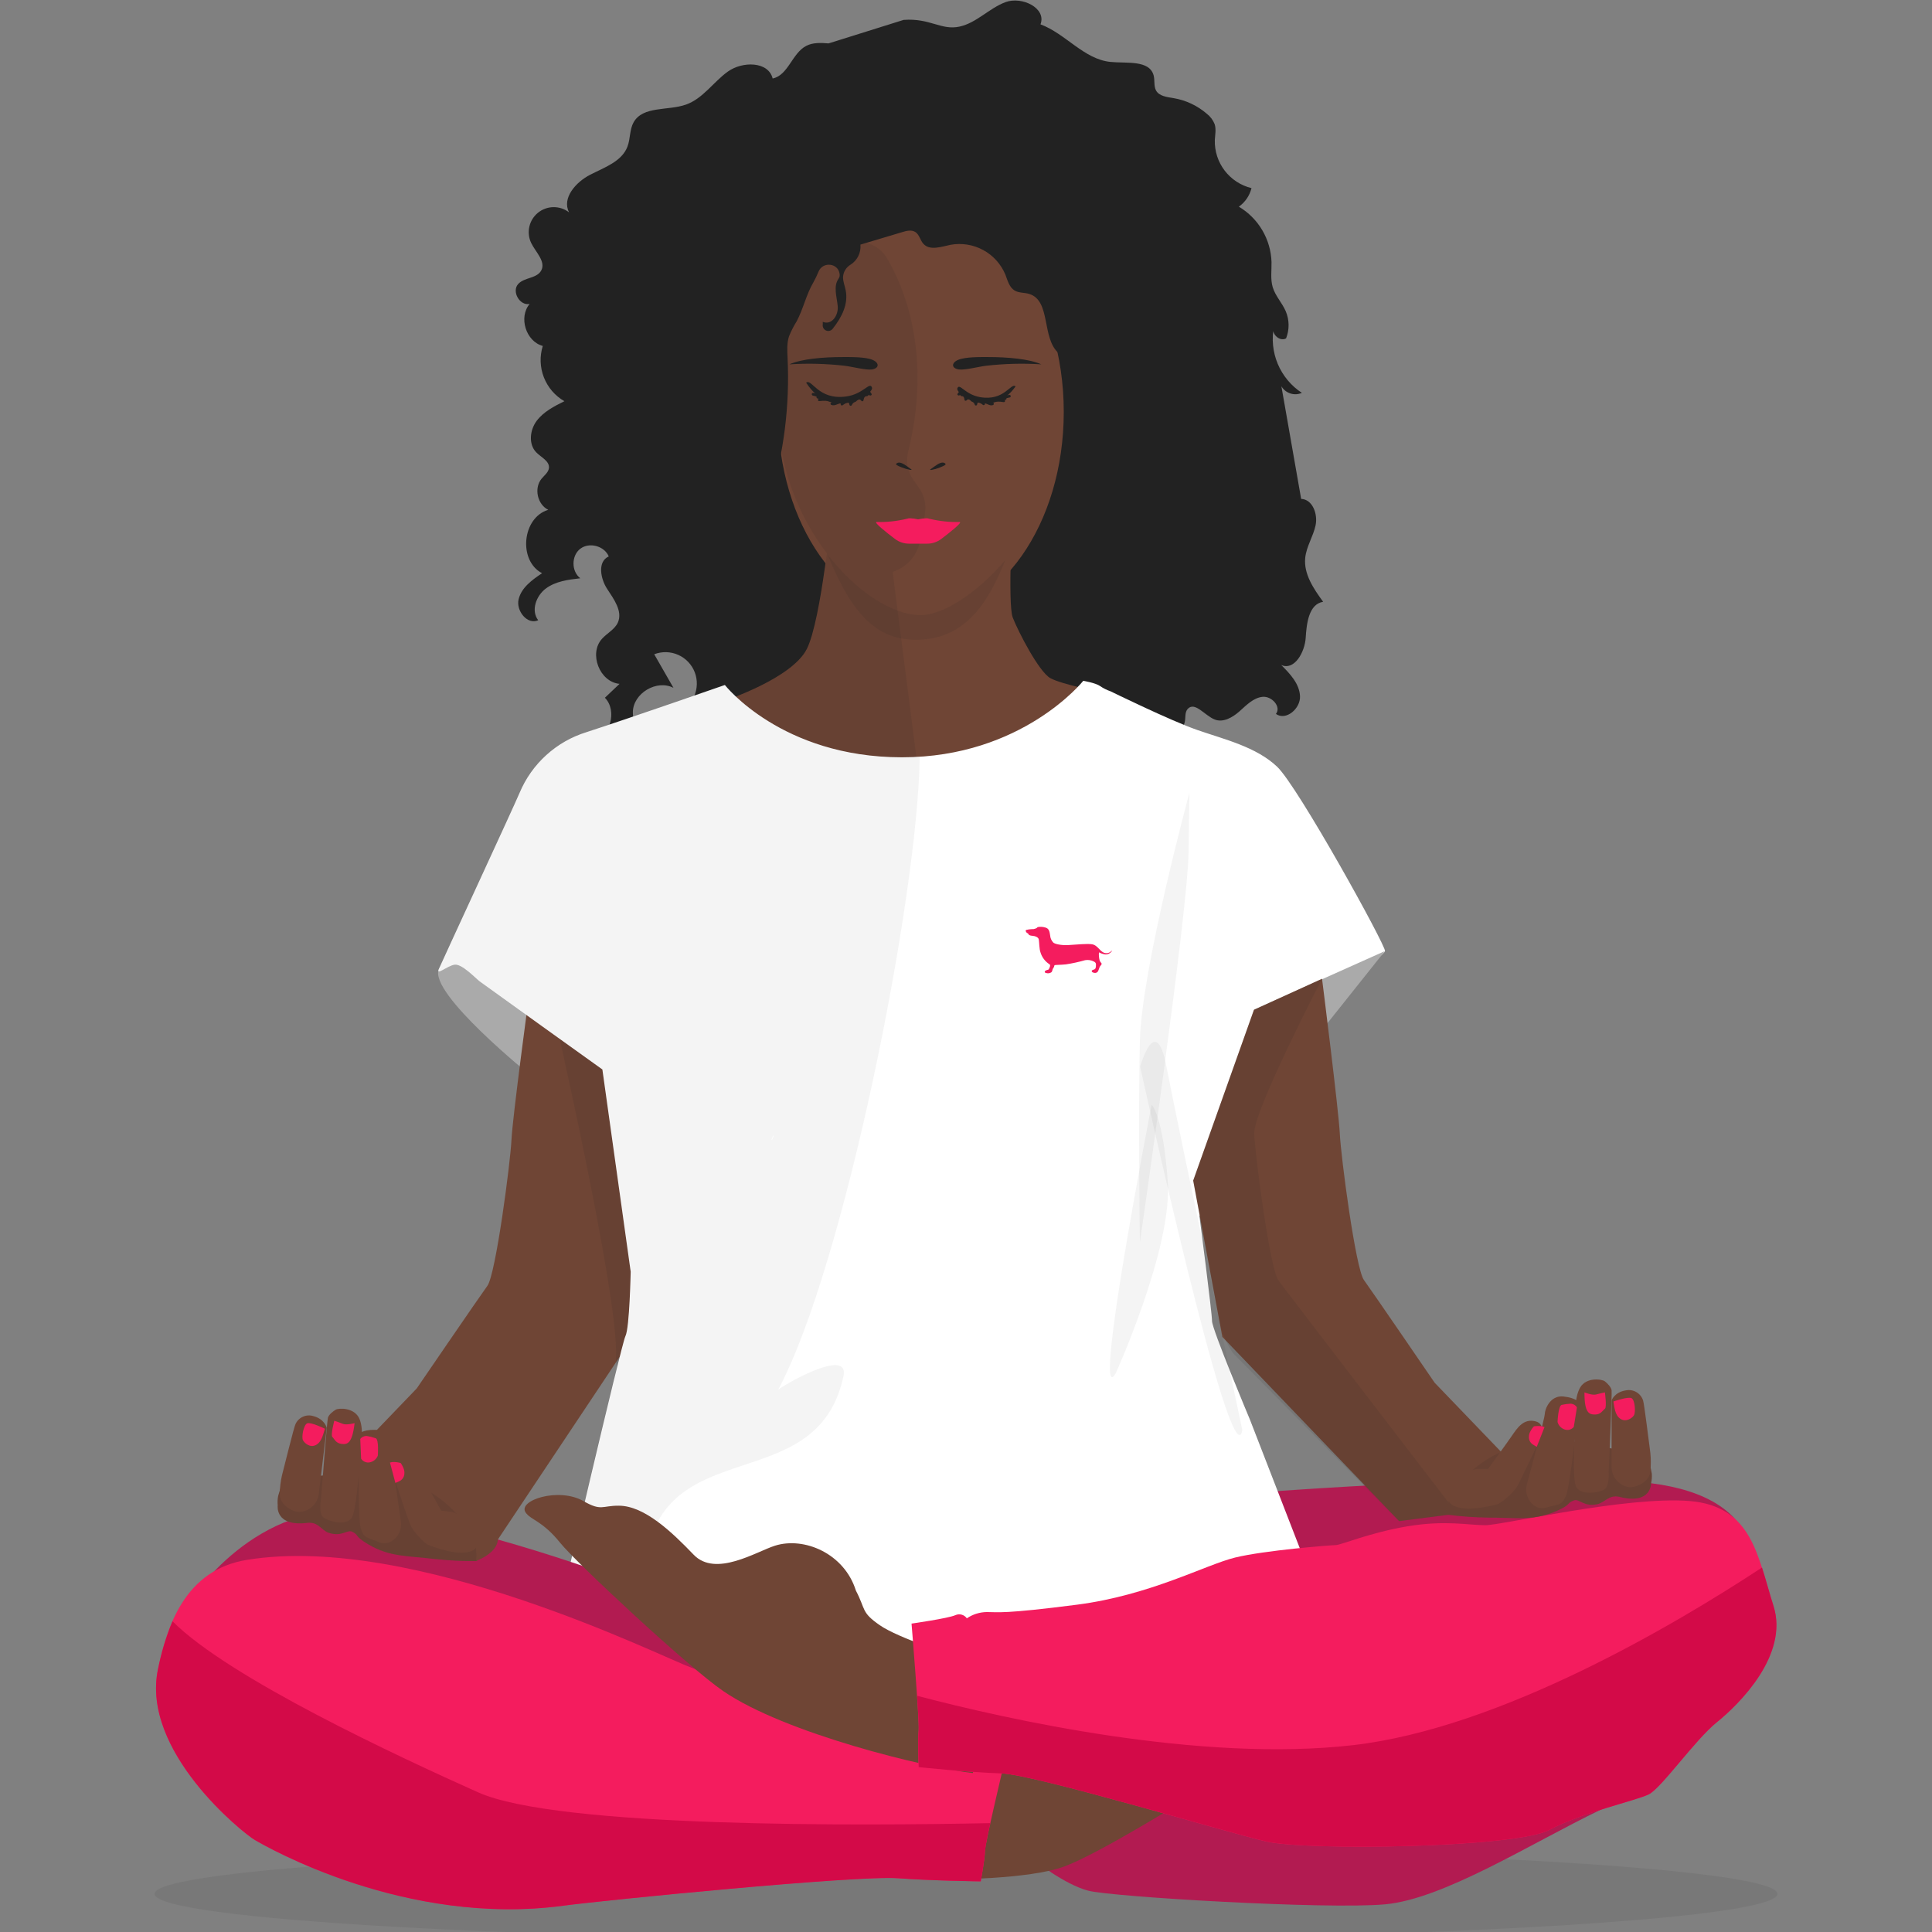 <svg width="500" height="500" viewBox="0 0 500 500" fill="none" xmlns="http://www.w3.org/2000/svg">
<rect x="0" y="0" width="500" height="500" fill="#808080" stroke="none"/>
<g clip-path="url(#clip0_1550_6148)">
<path opacity="0.1" d="M250 502.134C365.98 502.134 460 496.761 460 490.134C460 483.506 365.98 478.134 250 478.134C134.02 478.134 40 483.506 40 490.134C40 496.761 134.02 502.134 250 502.134Z" fill="#333333"/>
<path d="M323.128 386.432C323.128 386.432 400.166 380.448 427.271 383.856C486.306 391.308 432.153 459.715 414.124 468.417C396.095 477.12 373.595 491.484 358.407 492.843C343.218 494.202 287.919 490.911 281.684 489.32C275.449 487.729 267.313 481.184 267.313 481.184L323.128 386.432Z" fill="#B21B51"/>
<path d="M233.851 5.151C240.737 4.636 243.545 7.921 248.325 6.884C252.737 5.924 255.99 2.13 260.222 0.552C264.454 -1.026 270.889 2.085 269.278 6.304C275.765 8.7 280.493 15.322 287.372 16.024C291.578 16.443 297.491 15.457 298.567 19.541C298.895 20.829 298.567 22.246 299.172 23.406C300.003 24.907 302.019 25.113 303.681 25.39C306.886 25.922 309.882 27.328 312.338 29.454C313.236 30.149 313.93 31.073 314.348 32.127C314.78 33.448 314.471 34.878 314.393 36.269C314.318 39.113 315.22 41.896 316.947 44.156C318.675 46.415 321.124 48.015 323.888 48.688C323.404 50.627 322.244 52.329 320.616 53.487C323.11 54.974 325.192 57.063 326.669 59.564C328.145 62.065 328.97 64.897 329.067 67.799C329.118 69.99 328.751 72.238 329.382 74.337C330.059 76.598 331.817 78.383 332.751 80.553C333.699 82.792 333.729 85.314 332.835 87.574C331.096 88.553 328.719 86.157 329.717 84.424C329.056 87.691 329.389 91.081 330.674 94.156C331.959 97.231 334.136 99.85 336.925 101.674C335.986 102.088 334.927 102.143 333.95 101.828C332.973 101.513 332.145 100.851 331.624 99.968C333.341 109.681 335.046 119.397 336.738 129.114C339.695 129.224 341.086 133.044 340.474 135.942C339.862 138.841 338.084 141.437 337.788 144.387C337.369 148.554 339.959 152.361 342.426 155.743C338.735 156.342 338.142 161.289 337.917 165.025C337.692 168.761 335.012 173.618 331.585 172.11C333.865 174.371 336.294 176.954 336.442 180.168C336.59 183.383 332.828 186.61 330.207 184.768C331.675 182.887 329.105 180.091 326.735 180.342C324.364 180.594 322.567 182.5 320.783 184.085C318.999 185.669 316.545 187.093 314.342 186.197C311.765 185.167 309.189 181.424 307.353 183.499C306.541 184.426 306.915 185.875 306.567 187.061C305.839 189.521 302.618 189.914 300.126 190.397C297.633 190.88 294.67 193.334 296.087 195.473C292.499 194.726 290.406 191.119 287.713 188.619C285.021 186.12 279.778 185.18 278.393 188.574C277.496 188.201 276.727 187.577 276.176 186.777C275.626 185.977 275.317 185.036 275.288 184.065C264.157 187.048 254.218 173.817 242.74 174.835C233.78 175.627 226.637 184.999 217.715 183.75C215.139 183.389 212.756 182.133 210.173 181.817C207.59 181.502 204.472 182.623 203.899 185.16C203.042 183.041 202.115 180.825 200.324 179.402C198.533 177.978 195.609 177.708 194.127 179.453C194.752 179.836 195.248 180.395 195.555 181.06C195.861 181.725 195.963 182.466 195.847 183.189C193.271 182.191 190.488 181.173 187.77 181.759C185.051 182.346 182.675 185.257 183.712 187.827C184.021 188.6 184.601 189.27 184.742 190.082C185.27 193.064 180.626 193.631 177.721 192.787C179.493 192.239 180.014 189.798 179.203 188.13C178.391 186.462 176.723 185.425 175.138 184.471C177.147 183.698 178.767 182.159 179.641 180.192C180.515 178.224 180.572 175.991 179.799 173.982C179.026 171.972 177.486 170.353 175.519 169.479C173.552 168.605 171.318 168.548 169.309 169.321L174.294 178.017C169.959 175.763 163.847 179.421 163.782 184.304C163.782 185.927 164.291 187.524 164.156 189.154C163.763 194.017 156.033 196.027 153.328 191.93C157.933 190.752 159.847 183.988 156.549 180.574L160.336 176.98C155.183 176.503 152.33 169.16 155.782 165.334C157.109 163.859 159.086 162.912 159.905 161.109C161.193 158.191 158.867 155.067 157.115 152.381C155.363 149.694 154.61 145.295 157.547 144.007C156.426 141.289 152.51 140.232 150.178 142.016C147.846 143.801 147.833 147.859 150.178 149.656C147.061 150.01 143.788 150.429 141.27 152.303C138.751 154.178 137.353 158.023 139.286 160.516C136.484 161.804 133.489 158.068 134.223 155.067C134.957 152.065 137.714 150.068 140.284 148.348C134.062 145.083 135.131 133.945 141.888 131.942C139.067 130.551 138.152 126.358 140.136 123.916C140.864 123.027 141.927 122.267 142.068 121.127C142.249 119.317 140.052 118.37 138.777 117.063C136.716 114.95 137.128 111.266 138.893 108.914C140.658 106.563 143.402 105.146 146.062 103.832C143.644 102.438 141.773 100.263 140.757 97.664C139.741 95.064 139.64 92.197 140.471 89.532C136.104 88.36 134.152 82.099 137.076 78.653C134.5 79.22 132.323 75.374 134.146 73.455C135.743 71.767 138.932 72.07 140.052 70.035C141.341 67.703 138.642 65.287 137.476 62.898C136.843 61.582 136.672 60.092 136.992 58.668C137.312 57.244 138.103 55.969 139.238 55.051C140.372 54.132 141.784 53.624 143.243 53.608C144.703 53.592 146.125 54.069 147.28 54.962C145.347 51.278 149.038 47.116 152.735 45.223C156.433 43.329 160.942 41.796 162.397 37.918C163.157 35.902 162.919 33.557 163.963 31.677C166.378 27.348 172.89 28.72 177.56 27.058C181.915 25.512 184.613 21.222 188.369 18.523C192.124 15.824 198.849 15.831 199.963 20.314C203.995 19.483 204.981 13.783 208.64 11.876C210.385 10.968 212.466 11.077 214.437 11.232" fill="#222222"/>
<path d="M238.314 159.189C258.741 159.189 275.3 135.648 275.3 106.608C275.3 77.569 258.741 54.028 238.314 54.028C217.887 54.028 201.328 77.569 201.328 106.608C201.328 135.648 217.887 159.189 238.314 159.189Z" fill="#6F4535"/>
<path d="M187.879 181.212C187.879 181.212 205.026 175.518 208.82 167.93C212.614 160.342 215.332 131.311 215.332 131.311H262.089C262.089 131.311 260.737 156.271 262.089 159.795C263.442 163.318 268.872 173.895 271.854 175.518C274.837 177.141 284.666 179.041 284.666 179.041L259.738 196.394L226.392 199.647L193.592 190.159L187.879 181.212Z" fill="#6F4535"/>
<path opacity="0.1" d="M239.397 132.702C239.462 132.241 239.492 131.776 239.487 131.311C239.48 129.469 238.887 127.678 237.793 126.197C237.304 125.552 236.891 124.85 236.44 124.264C235.676 123.209 235.153 121.998 234.909 120.718C234.665 119.437 234.706 118.119 235.03 116.857C239.333 99.935 238.115 81.487 229.593 66.891C226.534 61.654 219.158 61.094 215.165 65.661C213.548 67.518 212.079 69.5 210.772 71.587C210.347 72.231 209.934 72.953 209.535 73.661C209.464 73.784 209.4 73.906 209.335 74.028C209 74.621 208.691 75.226 208.363 75.845L208.099 76.366C207.815 76.946 207.532 77.539 207.261 78.138C207.171 78.331 207.087 78.524 206.997 78.724C206.733 79.329 206.475 79.935 206.231 80.553L205.992 81.133C205.728 81.816 205.471 82.518 205.226 83.22L205.091 83.594C204.511 85.277 203.998 87.005 203.551 88.779C203.493 89.004 203.442 89.236 203.384 89.462C203.229 90.106 203.074 90.75 202.939 91.394C202.875 91.703 202.81 92.038 202.752 92.335C202.636 92.921 202.52 93.507 202.424 94.093C202.359 94.447 202.308 94.795 202.25 95.149C202.16 95.716 202.082 96.29 202.005 96.869C201.954 97.23 201.908 97.597 201.863 97.964C201.799 98.55 201.741 99.136 201.683 99.729L201.586 100.805C201.541 101.449 201.503 102.093 201.47 102.737C201.47 103.046 201.432 103.381 201.419 103.671C201.387 104.637 201.361 105.604 201.361 106.583C201.361 120.831 206.778 133.746 214.005 143.215C212.846 152.149 211.029 163.55 208.852 167.898C205.039 175.518 187.886 181.212 187.886 181.212L193.58 190.159L226.386 199.647L237.497 198.565C236.853 193.412 233.986 171.234 232.299 158.017C231.545 152.129 231.01 148.033 231.068 148.013C238.482 145.231 238.515 138.757 239.397 132.702Z" fill="#222222"/>
<path d="M137.668 278.605C137.668 278.605 110.737 257 113.591 250.778C116.444 244.556 137.668 246.913 137.668 246.913L154.744 257.123L137.668 278.605Z" fill="#AAAAAA"/>
<path d="M136.979 257.123C136.979 257.123 132.644 289.117 132.373 294.947C132.103 300.776 128.309 329.781 126.138 332.764C123.967 335.746 107.845 359.334 107.845 359.334L88.733 379.212L102.009 393.222L128.019 399.663L162.802 347.488L170.326 307.005L154.602 262.811L136.979 257.123Z" fill="#6F4535"/>
<path opacity="0.1" d="M143.086 261.039C143.086 261.039 160.226 335.61 159.408 351.063C158.59 366.516 177.064 306.051 177.064 306.051C177.064 306.051 160.542 254.031 143.086 261.039Z" fill="#222222"/>
<path d="M187.595 177.276C187.595 177.276 202.229 195.989 233.412 195.989C264.594 195.989 280.35 176.194 280.35 176.194C280.35 176.194 283.57 176.735 284.691 177.547C285.529 178.121 286.441 178.579 287.403 178.906C287.403 178.906 302.862 186.494 309.903 188.935C316.943 191.377 325.085 193.277 330.515 198.423C335.945 203.57 358.708 244.801 358.438 246.141C358.167 247.48 341.6 258.882 339.159 261.085C336.718 263.287 319.906 297.156 316.924 302.567C313.941 307.977 310.418 314.767 310.418 314.767C310.418 314.767 313.671 339.707 313.671 341.878C313.671 344.049 323.461 367.341 323.461 367.341L338.76 406.8L250.23 427.915L204.104 435.451L164.812 422.279L144.747 416.855C144.747 416.855 160.779 347.933 161.862 345.794C162.944 343.656 163.221 329.105 163.221 329.105L155.897 276.776C155.897 276.776 125.249 254.817 124.167 253.999C123.085 253.181 119.555 249.387 117.655 249.658C115.755 249.928 112.779 252.64 113.59 250.746C114.402 248.852 133.114 208.452 134.467 205.2C136.029 201.466 138.393 198.121 141.392 195.403C144.391 192.685 147.951 190.659 151.82 189.47C163.478 185.682 187.595 177.276 187.595 177.276Z" fill="white"/>
<path opacity="0.05" d="M167.021 404.159C171.679 370.393 211.254 387.849 218.236 356.416C220.349 347.978 201.334 359.282 201.334 359.759C218.494 327.881 237.567 232.15 238.018 195.827C237.296 195.872 236.575 195.911 235.834 195.937C235.093 195.962 234.243 195.988 233.431 195.988C231.499 195.988 229.599 195.911 227.776 195.776C225.182 195.581 222.602 195.241 220.046 194.758C218.419 194.449 216.854 194.092 215.351 193.689C214.417 193.444 213.515 193.173 212.626 192.896C211.376 192.503 210.165 192.085 209.012 191.647C208.368 191.395 207.724 191.138 207.08 190.874C205.508 190.23 204.04 189.508 202.655 188.787C201.096 187.975 199.666 187.144 198.352 186.313C197.405 185.714 196.523 185.115 195.698 184.529C194.223 183.473 192.948 182.455 191.878 181.527C191.357 181.083 190.887 180.651 190.461 180.239C190.21 180.007 189.972 179.775 189.753 179.556C189.001 178.835 188.293 178.069 187.634 177.263C187.634 177.263 163.498 185.669 151.846 189.463C147.977 190.652 144.417 192.678 141.418 195.396C138.419 198.114 136.055 201.459 134.493 205.193C133.14 208.446 114.428 248.839 113.616 250.739C112.805 252.64 115.787 249.921 117.681 249.651C119.575 249.38 123.104 253.174 124.193 253.992C125.282 254.81 155.91 276.762 155.91 276.762L159.543 302.953L163.208 329.117C163.208 329.117 163.208 329.472 163.208 330.077C163.208 330.322 163.208 330.599 163.208 330.921C163.208 331.076 163.208 331.243 163.208 331.417C163.208 331.765 163.208 332.145 163.176 332.551C163.176 333.156 163.131 333.839 163.099 334.483C163.099 334.947 163.06 335.417 163.034 335.9C162.976 337.105 162.905 338.354 162.822 339.552L162.764 340.319C162.667 341.465 162.564 342.541 162.442 343.443C162.384 343.842 162.326 344.209 162.268 344.531C162.212 344.852 162.134 345.168 162.036 345.478C162.036 345.536 161.991 345.594 161.971 345.646C161.952 345.697 161.933 345.749 161.913 345.788C161.869 345.888 161.831 345.992 161.798 346.097C161.72 346.322 161.624 346.657 161.501 347.082C161.237 348.023 160.857 349.414 160.432 351.173C160.194 352.094 159.936 353.105 159.665 354.232C159.298 355.714 158.892 357.343 158.467 359.095C158.255 359.971 158.036 360.88 157.823 361.814C157.714 362.277 157.598 362.748 157.482 363.231C157.25 364.184 157.018 365.163 156.773 366.168C156.529 367.173 156.29 368.19 156.039 369.221C155.67 370.78 155.292 372.364 154.905 373.975C154.656 375.053 154.399 376.126 154.132 377.195L153.746 378.832C153.488 379.927 153.231 381.015 152.966 382.11L152.194 385.382C152.065 385.93 151.936 386.471 151.813 387.012C151.427 388.629 151.047 390.233 150.68 391.811C149.565 396.532 148.522 400.99 147.633 404.79C147.433 405.634 147.247 406.446 147.06 407.218L144.818 416.829L158.989 420.661C162.564 415.032 165.933 409.589 167.021 404.159Z" fill="#222222"/>
<path d="M49.178 414.388C49.178 414.388 65.925 387.515 94.911 391.135C123.897 394.755 161.186 408.958 161.186 408.958L214.082 470.556L49.178 414.388Z" fill="#B21B51"/>
<path d="M358.406 246.14L340.802 268.234L324.519 261.322L358.406 246.14Z" fill="#AAAAAA"/>
<path d="M342.143 253.303C342.143 253.303 346.478 287.623 346.748 293.452C347.019 299.281 350.819 328.287 352.983 331.269C355.148 334.251 371.277 357.839 371.277 357.839L390.388 377.717L377.113 391.727L362.079 393.66L316.345 345.994L308.796 305.529L324.519 261.336L342.143 253.303Z" fill="#6F4535"/>
<path opacity="0.1" d="M342.143 253.303C342.143 253.303 324.307 287.623 324.584 293.452C324.861 299.281 328.661 328.287 330.819 331.295C332.977 334.303 377.113 391.753 377.113 391.753L362.079 393.685L319.089 350.187C317.26 347.45 316.009 344.368 315.411 341.131L308.796 305.529L324.519 261.336L342.143 253.303Z" fill="#222222"/>
<path d="M199.743 295.024C199.893 294.847 200.005 294.642 200.073 294.42C200.14 294.199 200.162 293.966 200.136 293.735C199.947 294.145 199.815 294.578 199.743 295.024Z" fill="white"/>
<path d="M199.621 294.714C199.621 294.959 199.673 295.043 199.743 295.023C199.731 294.862 199.647 294.663 199.621 294.714Z" fill="white"/>
<path d="M88.103 381.485C77.841 382.232 74.698 382.935 73.68 383.617C72.663 384.3 72.392 385.923 71.986 387.154C71.835 387.963 71.799 388.789 71.877 389.608C71.877 389.608 71.072 395.147 79.529 394.117C82.37 393.762 83.143 396.049 85.088 396.693C88.45 397.82 89.893 395.759 91.162 396.41C93.094 397.408 91.549 397.466 95.362 399.708C100.921 402.974 105.269 402.593 112.805 403.502C116.249 403.867 119.712 404.033 123.176 403.998C125.823 404.081 119.201 379.224 88.103 381.485Z" fill="#6F4535"/>
<path opacity="0.1" d="M88.103 381.485C77.841 382.232 74.698 382.935 73.68 383.617C72.663 384.3 72.392 385.923 71.986 387.154C71.835 387.963 71.799 388.789 71.877 389.608C71.877 389.608 71.072 395.147 79.529 394.117C82.37 393.762 83.143 396.049 85.088 396.693C88.45 397.82 89.893 395.759 91.162 396.41C93.094 397.408 91.549 397.466 95.362 399.708C100.921 402.974 105.269 402.593 112.805 403.502C116.249 403.867 119.712 404.033 123.176 403.998C125.823 404.081 119.201 379.224 88.103 381.485Z" fill="#222222"/>
<path d="M72.405 386.522C72.431 384.942 72.621 383.368 72.972 381.827C73.513 379.778 76.096 369.253 76.47 368.564C76.855 367.709 77.541 367.026 78.397 366.644C79.254 366.261 80.22 366.207 81.114 366.49C84.09 367.282 84.554 369.537 84.554 369.537L82.505 386.555C82.38 387.754 81.849 388.874 80.999 389.729C80.15 390.585 79.034 391.124 77.835 391.257C77.301 391.315 76.761 391.258 76.251 391.089C73.719 390.2 72.296 388.275 72.405 386.522Z" fill="#6F4535"/>
<path d="M93.301 374.69C93.301 374.69 94.286 370.181 93.03 367.205C91.774 364.229 87.664 364.345 86.872 364.835C86.08 365.324 85.107 366.123 84.869 366.883C84.63 367.643 83.072 388.101 83.072 388.101C83.072 388.101 82.292 391.966 83.941 392.893C85.59 393.821 89.391 394.871 90.943 392.932C92.495 390.993 93.301 374.69 93.301 374.69Z" fill="#6F4535"/>
<path d="M101.333 398.871C102.202 398.35 102.895 397.581 103.324 396.662C103.752 395.744 103.895 394.718 103.736 393.718C102.982 388.481 101.204 375.998 101.314 375.083C101.449 373.93 100.541 370.084 97.088 370.039C93.636 369.994 92.856 371.141 92.856 371.141C92.856 371.141 92.521 392.919 93.359 395.508C94.196 398.098 94.647 397.686 98.106 399.135C98.626 399.35 99.19 399.438 99.751 399.392C100.312 399.346 100.855 399.168 101.333 398.871Z" fill="#6F4535"/>
<path d="M116.927 391.289L114.19 390.961C114.19 390.961 110.325 384.094 109.14 381.808C107.955 379.521 106.654 376.88 103.536 377.234C100.418 377.589 101.72 381.569 101.72 381.569C101.72 381.569 105.584 393.299 106.261 394.774C106.937 396.249 109.668 399.347 110.77 399.779C111.871 400.211 119.143 403.128 122.461 401.183C125.778 399.238 121.063 392.23 116.927 391.289Z" fill="#6F4535"/>
<path d="M84.084 369.756C84.084 369.756 80.49 367.985 79.523 368.352C78.557 368.719 78.003 371.901 78.39 372.687C78.776 373.473 80.219 374.755 81.739 373.975C83.259 373.196 83.614 371.231 84.084 369.756Z" fill="#F41C5E"/>
<path d="M91.767 368.313C91.767 368.313 89.654 368.873 88.74 368.493C87.825 368.113 86.518 367.682 86.518 367.682C86.518 367.682 85.519 371.45 86.015 371.888C86.511 372.326 86.846 373.472 88.341 373.672C89.835 373.872 91.155 373.698 91.767 368.313Z" fill="#F41C5E"/>
<path d="M97.224 372.216C96.473 371.948 95.699 371.752 94.911 371.63C94.591 371.615 94.272 371.676 93.98 371.81C93.689 371.943 93.434 372.144 93.236 372.397L93.455 377.498C93.693 377.872 94.04 378.163 94.449 378.332C94.859 378.502 95.31 378.541 95.742 378.445C96.195 378.347 96.618 378.14 96.973 377.842C97.328 377.543 97.604 377.162 97.778 376.732C97.778 376.732 98.112 372.519 97.224 372.216Z" fill="#F41C5E"/>
<path d="M103.349 383.334C103.696 383.174 103.996 382.927 104.222 382.618C104.447 382.31 104.59 381.949 104.638 381.569C104.69 381.203 104.675 380.829 104.592 380.468C104.404 379.802 104.096 379.176 103.684 378.619C102.995 378.428 102.28 378.343 101.565 378.368L100.921 378.497L102.325 383.785L103.349 383.334Z" fill="#F41C5E"/>
<path opacity="0.05" d="M288.725 355.469C288.725 355.469 303.437 323.037 302.219 305.871C301.002 288.705 298.052 285.903 298.052 285.903C298.052 285.903 282.457 365.936 288.725 355.469Z" fill="#222222"/>
<path opacity="0.05" d="M321.517 370.136C321.517 370.136 304.931 291.912 301.878 276.054C299.101 261.625 295.082 276.054 295.082 276.054C295.082 276.054 318.747 384.068 321.517 370.136Z" fill="#222222"/>
<path opacity="0.05" d="M295.004 321.446C295.004 321.446 307.404 236.176 307.597 220.659L307.829 205.142C307.829 205.142 295.468 250.714 295.004 269.233C294.54 287.752 295.004 321.446 295.004 321.446Z" fill="#222222"/>
<path fill-rule="evenodd" clip-rule="evenodd" d="M267.571 240.421C267.777 240.384 267.978 240.323 268.17 240.24C268.44 240.111 268.389 240.028 268.556 239.931C269.199 239.809 269.861 239.842 270.488 240.028C271.532 240.285 271.629 241.129 271.777 242.095C271.824 242.771 272.101 243.41 272.563 243.905C272.885 244.292 274.643 244.691 276.427 244.588C278.605 244.466 281.349 244.169 282.618 244.376C284.209 244.64 284.717 246.514 286.134 246.675C286.38 246.699 286.628 246.674 286.863 246.601C287.099 246.528 287.318 246.409 287.506 246.25C287.912 245.934 287.957 245.941 287.577 246.366C287.387 246.58 287.151 246.749 286.887 246.86C286.623 246.971 286.337 247.023 286.051 247.01C285.476 246.926 284.92 246.743 284.408 246.469C284.346 247.156 284.402 247.849 284.576 248.517C284.795 249.303 285.51 249.213 284.795 249.954C284.428 250.327 284.402 251.178 283.983 251.59C283.859 251.687 283.713 251.751 283.558 251.778C283.403 251.805 283.244 251.794 283.094 251.744C282.733 251.686 282.502 251.506 282.54 251.255C282.579 251.004 283.184 250.946 283.352 250.804C283.68 250.546 283.622 249.812 283.629 249.761C283.68 249.303 283.539 249.033 282.985 248.788C282.315 248.469 281.564 248.365 280.833 248.492C279.194 248.962 277.527 249.325 275.841 249.58C274.392 249.741 272.93 249.67 272.885 249.831C272.847 250.1 272.743 250.354 272.582 250.572C272.305 250.875 272.402 251.397 272.073 251.635C271.885 251.758 271.672 251.839 271.45 251.871C271.227 251.903 271 251.887 270.785 251.822C270.669 251.777 270.244 251.744 270.424 251.377C270.604 251.01 271.326 251.042 271.422 250.849C271.519 250.656 272.015 249.818 271.616 249.561C270.483 248.845 269.65 247.741 269.271 246.456C268.955 245.619 268.962 243.822 268.84 243.139C268.743 242.591 267.976 242.231 267.133 242.179C266.289 242.128 266.089 241.767 266.083 241.58C265.909 241.535 265.754 241.437 265.638 241.3C265.523 241.162 265.453 240.992 265.438 240.814C265.438 240.556 266.939 240.44 267.545 240.446L267.571 240.421Z" fill="#F41C5E"/>
<path d="M245.014 486.395C245.014 486.395 266.315 486.46 275.546 483.007C284.776 479.554 308.3 464.842 308.3 464.842L258.863 456.469L245.014 486.395Z" fill="#6F4535"/>
<path d="M259.77 456.784C259.77 456.784 254.856 477.339 254.888 479.149C254.92 480.959 253.806 486.878 253.806 486.878C253.806 486.878 241.091 486.737 232.44 486.073C221.689 485.255 156.052 491.787 145.92 493.159C104.985 498.685 68.985 477.931 65.938 476.16C62.891 474.389 36.392 453.197 40.901 431.915C43.239 420.887 47.825 406.291 63.903 403.689C107.291 396.661 171.473 428.952 178.784 431.528C186.095 434.105 199.447 442.478 217.966 446.987C236.485 451.496 237.889 451.277 240.846 451.683C242.629 451.93 244.32 452.626 245.761 453.706C246.181 453.356 246.698 453.143 247.243 453.096C247.787 453.049 248.333 453.169 248.807 453.441C250.598 454.408 259.77 456.784 259.77 456.784Z" fill="#F41C5E"/>
<path d="M65.938 476.179C68.985 477.951 104.985 498.724 145.92 493.178C156.052 491.813 221.689 485.281 232.44 486.093C241.091 486.737 253.806 486.898 253.806 486.898C253.806 486.898 254.914 480.952 254.888 479.168C255.232 476.697 255.705 474.246 256.305 471.825C223.454 472.501 144.374 473.113 123.704 463.844C103.143 454.633 59.258 434.266 44.643 419.586C42.984 423.572 41.73 427.716 40.901 431.953C36.392 453.216 62.891 474.408 65.938 476.179Z" fill="#D30A48"/>
<path d="M246.708 428.417C246.708 428.417 232.537 423.973 227.674 420.597C222.811 417.222 224.112 416.617 221.497 411.625C218.501 402.04 208.105 397.628 200.543 400.03C195.738 401.55 185.213 408.282 179.519 402.356C173.824 396.43 166.791 389.724 160.195 389.673C155.737 389.634 155.686 391.161 151.009 388.487C144.568 384.803 133.927 388.301 136.02 391.412C137.379 393.428 140.31 393.486 145 399.309C149.058 404.346 177.94 431.303 187.119 437.615C203.107 448.611 239.706 457.48 251.758 458.872L253.626 452.43C262.116 453.41 255.191 455.194 254.27 446.698L253.201 436.83C252.653 431.722 251.558 430.118 246.708 428.417Z" fill="#6F4535"/>
<path d="M235.905 420.185C235.905 420.185 238.005 445.667 237.735 447.838C237.464 450.009 237.735 457.326 237.735 457.326C237.735 457.326 250.45 458.685 259.126 458.956C267.803 459.226 317.143 474.138 327.72 476.573C338.297 479.007 392.243 478.202 400.919 473.59C409.596 468.978 423.406 466.002 426.684 464.373C429.963 462.743 438.62 450.279 444.314 445.693C450.008 441.107 462.994 428.34 458.949 415.599C454.904 402.858 453.532 389.795 437.261 388.462C420.99 387.128 388.732 394.723 384.397 394.723C380.062 394.723 374.091 393.37 364.332 394.993C354.574 396.616 346.979 399.876 345.653 399.876C344.326 399.876 327.217 401.235 319.623 403.096C312.029 404.958 297.665 412.855 278.689 415.296C259.712 417.738 258.353 417.196 255.371 417.196C253.531 417.221 251.74 417.786 250.218 418.82C249.894 418.357 249.418 418.023 248.874 417.874C248.329 417.726 247.749 417.773 247.236 418.008C245.355 418.839 235.905 420.185 235.905 420.185Z" fill="#F41C5E"/>
<path d="M237.354 438.865C237.651 443.374 237.857 447.065 237.76 447.838C237.49 450.008 237.76 457.326 237.76 457.326C237.76 457.326 250.475 458.685 259.152 458.955C267.828 459.226 317.169 474.138 327.746 476.572C338.322 479.007 392.268 478.202 400.945 473.59C409.621 468.978 423.431 466.002 426.71 464.373C429.989 462.743 438.646 450.279 444.34 445.693C450.034 441.106 463.02 428.34 458.975 415.599C457.905 412.243 457.042 408.861 455.999 405.679C433.654 420.365 388.384 447.239 350.168 451.645C310.476 456.211 260.17 444.881 237.354 438.865Z" fill="#D30A48"/>
<path d="M262.837 99.993C261.581 98.943 259.971 103.897 253.607 102.77C249.671 102.074 248.338 99.027 247.764 100.489C247.191 101.951 256.582 108.831 262.837 99.993Z" fill="#222222"/>
<path d="M260.479 102.969L261.161 102.879L261.078 102.235L259.963 102.492C259.896 102.512 259.838 102.553 259.796 102.608C259.754 102.664 259.731 102.732 259.731 102.802V103.169L259.97 102.866C259.737 102.916 259.499 102.938 259.261 102.93C259.206 102.931 259.151 102.945 259.103 102.973C259.055 103.002 259.015 103.042 258.988 103.09C258.96 103.139 258.946 103.193 258.947 103.249C258.947 103.305 258.962 103.359 258.991 103.407C259.108 103.668 259.295 103.891 259.532 104.051L259.777 103.465C258.609 103.264 257.415 103.279 256.253 103.51C256.173 103.535 256.107 103.59 256.066 103.663C256.025 103.736 256.014 103.822 256.034 103.903C256.067 104.093 256.142 104.273 256.253 104.43C256.364 104.588 256.51 104.718 256.678 104.811L256.749 104.225C256.551 104.271 256.345 104.275 256.145 104.236C255.945 104.198 255.756 104.117 255.59 104C255.242 103.818 254.855 103.725 254.462 103.729C254.276 103.729 254.069 103.922 254.153 104.128C254.185 104.179 254.205 104.235 254.213 104.294C254.22 104.353 254.215 104.413 254.198 104.47L254.669 104.283C254.353 104.064 254.024 103.839 253.715 103.639C253.618 103.562 253.506 103.506 253.387 103.472C253.267 103.439 253.143 103.43 253.02 103.446C252.53 103.536 252.311 104.051 252.195 104.483H252.839C252.718 104.153 252.511 103.862 252.24 103.639C252.099 103.541 251.951 103.455 251.796 103.381C251.661 103.277 251.532 103.165 251.409 103.046C251.282 102.933 251.132 102.848 250.969 102.797C250.807 102.746 250.635 102.731 250.466 102.753C250.297 102.774 250.134 102.831 249.989 102.921C249.844 103.01 249.72 103.13 249.625 103.272L250.211 103.349C250.102 102.602 249.715 101.758 248.813 101.938L249.123 102.016C249.081 101.98 249.047 101.937 249.023 101.888C248.999 101.84 248.984 101.787 248.981 101.732C248.956 101.653 248.901 101.586 248.828 101.545C248.755 101.504 248.669 101.493 248.588 101.513C248.365 101.58 248.149 101.668 247.944 101.777L248.375 102.209L248.904 101.513C249.148 101.185 248.594 100.869 248.35 101.191L247.828 101.887C247.622 102.17 248.008 102.454 248.266 102.325C248.429 102.242 248.599 102.175 248.775 102.125L248.388 101.906C248.453 102.209 248.62 102.55 248.955 102.55C249.06 102.537 249.166 102.559 249.257 102.613C249.348 102.666 249.418 102.749 249.458 102.847C249.543 103.052 249.595 103.269 249.612 103.491C249.657 103.781 250.063 103.774 250.198 103.568C250.262 103.474 250.356 103.404 250.465 103.37C250.574 103.336 250.691 103.34 250.797 103.381C251.055 103.465 251.158 103.684 251.358 103.845C251.557 104.006 251.693 103.98 251.841 104.096C252.021 104.232 252.159 104.415 252.24 104.624C252.24 104.71 252.274 104.792 252.334 104.852C252.395 104.913 252.477 104.947 252.562 104.947C252.648 104.947 252.73 104.913 252.79 104.852C252.85 104.792 252.884 104.71 252.884 104.624C252.91 104.482 252.961 104.345 253.032 104.219C253.168 104.006 253.258 104.058 253.464 104.167C253.795 104.362 254.113 104.578 254.417 104.811C254.46 104.836 254.507 104.85 254.556 104.853C254.605 104.856 254.654 104.848 254.7 104.83C254.745 104.811 254.786 104.782 254.818 104.746C254.851 104.709 254.874 104.665 254.888 104.618C254.945 104.393 254.927 104.155 254.836 103.942L254.533 104.341C255.403 104.29 256.092 105.178 256.994 104.824C257.052 104.804 257.103 104.768 257.142 104.72C257.181 104.672 257.205 104.614 257.212 104.553C257.22 104.492 257.21 104.43 257.184 104.374C257.158 104.319 257.116 104.271 257.065 104.238C256.976 104.181 256.901 104.104 256.847 104.014C256.792 103.923 256.759 103.821 256.749 103.716L256.53 104.103C257.58 103.897 258.658 103.884 259.712 104.064C259.786 104.081 259.864 104.072 259.932 104.037C260 104.002 260.053 103.945 260.082 103.875C260.112 103.804 260.115 103.726 260.092 103.653C260.069 103.581 260.021 103.519 259.957 103.478C259.816 103.382 259.707 103.248 259.641 103.091L259.364 103.568C259.659 103.574 259.953 103.543 260.24 103.478C260.307 103.458 260.366 103.418 260.408 103.362C260.45 103.306 260.472 103.238 260.472 103.169V102.802L260.234 103.111L261.348 102.847C261.69 102.769 261.625 102.203 261.264 102.203L260.582 102.293C260.182 102.344 260.176 102.982 260.582 102.937L260.479 102.969Z" fill="#222222"/>
<path d="M208.639 99.027C210.115 97.9 211.699 103.587 218.946 102.615C223.454 102.016 225.091 98.628 225.67 100.309C226.25 101.99 215.287 109.327 208.62 99.021" fill="#222222"/>
<path d="M211.273 101.842L210.5 101.707C210.415 101.685 210.324 101.697 210.248 101.742C210.172 101.787 210.117 101.86 210.095 101.945C210.072 102.03 210.085 102.121 210.13 102.197C210.175 102.273 210.248 102.329 210.333 102.351L211.576 102.699L211.344 102.39L211.312 102.808C211.312 102.878 211.335 102.946 211.377 103.001C211.418 103.057 211.477 103.098 211.544 103.117C211.862 103.201 212.188 103.247 212.517 103.253L212.24 102.776C212.152 102.956 212.016 103.107 211.847 103.214C211.608 103.362 211.673 103.858 212.008 103.807C213.246 103.644 214.504 103.712 215.718 104.006L215.493 103.613C215.476 103.739 215.43 103.858 215.358 103.962C215.286 104.066 215.191 104.152 215.08 104.212C215.034 104.241 214.995 104.282 214.969 104.33C214.942 104.377 214.928 104.431 214.928 104.486C214.928 104.541 214.942 104.595 214.969 104.643C214.995 104.691 215.034 104.731 215.08 104.76C216.124 105.237 216.935 104.251 217.953 104.361L217.683 103.884C217.55 104.137 217.512 104.429 217.573 104.708C217.586 104.755 217.61 104.798 217.642 104.834C217.674 104.87 217.714 104.898 217.759 104.916C217.804 104.934 217.852 104.941 217.9 104.938C217.949 104.934 217.995 104.92 218.037 104.895C218.427 104.624 218.831 104.375 219.248 104.148C219.66 103.961 219.776 104.489 219.84 104.792C219.858 104.853 219.892 104.907 219.94 104.948C219.987 104.989 220.046 105.015 220.108 105.023C220.17 105.032 220.234 105.021 220.29 104.994C220.347 104.967 220.394 104.923 220.427 104.869C220.526 104.616 220.69 104.394 220.903 104.225C221.103 104.071 221.361 104.045 221.547 103.897C221.734 103.749 221.908 103.491 222.191 103.42C222.322 103.379 222.462 103.384 222.589 103.435C222.715 103.485 222.821 103.578 222.887 103.697C222.918 103.752 222.965 103.796 223.021 103.824C223.077 103.851 223.141 103.862 223.203 103.854C223.265 103.845 223.324 103.819 223.371 103.777C223.418 103.735 223.451 103.681 223.467 103.62C223.564 103.117 223.667 102.544 224.272 102.544C224.652 102.544 224.852 102.196 224.916 101.855L224.523 102.074C224.724 102.143 224.918 102.229 225.103 102.332C225.367 102.48 225.747 102.171 225.541 101.9L224.981 101.082C224.749 100.747 224.201 101.082 224.433 101.404L224.993 102.222L225.425 101.784C225.192 101.657 224.948 101.549 224.697 101.462C224.615 101.44 224.528 101.452 224.454 101.494C224.381 101.536 224.327 101.606 224.304 101.687C224.272 101.813 224.205 101.927 224.111 102.016L224.42 101.932C223.435 101.681 222.984 102.66 222.836 103.452L223.415 103.375C223.322 103.22 223.197 103.087 223.049 102.984C222.901 102.881 222.733 102.81 222.555 102.776C222.378 102.742 222.195 102.745 222.02 102.787C221.844 102.828 221.678 102.905 221.534 103.014C221.38 103.117 221.264 103.272 221.116 103.375C220.968 103.478 220.762 103.523 220.6 103.626C220.266 103.853 220.001 104.167 219.834 104.534L220.42 104.612C220.311 104.129 220.079 103.543 219.538 103.433C219.272 103.405 219.006 103.476 218.79 103.633L217.676 104.322L218.146 104.509C218.131 104.454 218.127 104.396 218.135 104.34C218.143 104.283 218.162 104.229 218.191 104.18C218.218 104.132 218.232 104.077 218.231 104.021C218.23 103.966 218.215 103.912 218.187 103.864C218.16 103.816 218.12 103.776 218.072 103.748C218.024 103.72 217.97 103.705 217.914 103.704C217.47 103.677 217.026 103.765 216.626 103.961C216.246 104.116 215.757 104.373 215.338 104.187V104.734C215.52 104.632 215.678 104.492 215.8 104.323C215.923 104.154 216.007 103.96 216.046 103.755C216.067 103.673 216.054 103.587 216.012 103.514C215.97 103.44 215.902 103.386 215.821 103.362C214.557 103.053 213.247 102.979 211.956 103.143L212.117 103.736C212.386 103.583 212.608 103.36 212.761 103.092C212.788 103.043 212.801 102.988 212.8 102.932C212.799 102.876 212.784 102.822 212.757 102.773C212.729 102.725 212.689 102.685 212.642 102.656C212.594 102.627 212.54 102.611 212.484 102.609C212.212 102.608 211.941 102.569 211.679 102.493L211.918 102.802L211.95 102.383C211.949 102.314 211.927 102.247 211.885 102.193C211.843 102.138 211.784 102.099 211.718 102.08L210.468 101.726L210.301 102.37L211.067 102.505C211.473 102.57 211.641 101.958 211.241 101.861L211.273 101.842Z" fill="#222222"/>
<path d="M248.324 135.086C245.756 135.156 243.19 134.89 240.691 134.294L240.498 134.255C240.26 134.168 240.01 134.124 239.757 134.126C239.034 134.147 238.315 134.242 237.612 134.409C236.911 134.241 236.194 134.146 235.473 134.126C235.221 134.124 234.97 134.168 234.733 134.255L234.539 134.294C232.034 134.891 229.462 135.158 226.887 135.086C225.953 135.086 229.464 137.849 231.641 139.498C232.687 140.282 233.96 140.705 235.267 140.703H239.95C241.258 140.705 242.53 140.282 243.577 139.498C245.754 137.849 249.258 135.099 248.324 135.086Z" fill="#F41C5E"/>
<path fill-rule="evenodd" clip-rule="evenodd" d="M234.771 120.696C233.818 119.994 232.755 119.407 232.066 119.91C231.628 120.232 232.156 120.483 233.354 120.953C234.065 121.242 234.803 121.458 235.557 121.598C236.278 121.649 235.905 121.54 234.771 120.696Z" fill="#222222"/>
<path fill-rule="evenodd" clip-rule="evenodd" d="M244.569 119.91C243.88 119.388 242.817 119.994 241.864 120.696C240.717 121.54 240.356 121.649 241.052 121.623C241.806 121.483 242.544 121.268 243.255 120.979C244.479 120.483 245.001 120.232 244.569 119.91Z" fill="#222222"/>
<path d="M225.638 95.613C224.117 95.839 220.439 94.879 218.655 94.666C213.888 94.114 209.081 93.989 204.291 94.293C207.325 92.895 213.083 92.399 218.069 92.406C220.001 92.406 224.053 92.322 225.921 93.178C227.667 93.984 227.48 95.343 225.638 95.613Z" fill="#222222"/>
<path d="M248.143 95.613C249.67 95.839 253.348 94.879 255.132 94.666C259.899 94.114 264.707 93.989 269.496 94.293C266.462 92.895 260.704 92.399 255.718 92.406C253.786 92.406 249.734 92.322 247.86 93.178C246.114 93.984 246.301 95.343 248.143 95.613Z" fill="#222222"/>
<path d="M282.283 106.628C285.22 102.872 283.99 96.611 279.848 94.254C277.955 93.178 275.649 92.837 274 91.42C269.491 87.555 272.067 77.816 266.36 76.07C265.117 75.69 263.7 75.851 262.586 75.188C261.175 74.344 260.769 72.547 260.17 71.02C259.031 68.322 257.007 66.092 254.431 64.699C251.855 63.306 248.881 62.831 245.999 63.355C243.577 63.864 240.634 64.933 238.972 63.097C238.154 62.195 237.954 60.772 236.943 60.083C235.931 59.393 234.604 59.728 233.458 60.083L222.682 63.303V63.394C222.762 64.4 222.565 65.41 222.11 66.312C221.656 67.214 220.962 67.974 220.105 68.508C219.544 68.845 219.074 69.315 218.737 69.877C218.4 70.439 218.206 71.075 218.173 71.729C218.173 72.862 218.624 73.951 218.849 75.065C219.596 78.679 217.883 82.067 215.512 85.069C215.318 85.332 215.039 85.521 214.723 85.605C214.406 85.689 214.071 85.663 213.771 85.532C213.471 85.4 213.225 85.17 213.074 84.88C212.922 84.59 212.873 84.256 212.936 83.935V83.291C215.184 84.244 217.026 81.674 216.801 79.239C216.575 76.804 215.603 74.086 217.033 72.096C217.275 71.744 217.367 71.311 217.29 70.891C216.936 68.07 212.975 67.626 211.854 70.247C211.466 71.216 211.017 72.158 210.507 73.068C208.64 76.225 207.899 79.941 206.166 83.175C205.399 84.404 204.739 85.697 204.195 87.04C203.602 88.869 203.738 90.834 203.828 92.753C204.406 105.001 202.863 117.257 199.267 128.979C201.013 130.841 202.862 132.941 202.926 135.485C202.99 138.029 200.047 140.573 197.934 139.156C192.188 133.817 192.601 124.766 193.425 116.972C194.913 103.278 196.414 89.5 200.246 76.27C201.606 71.574 203.287 66.891 206.127 62.917C211.068 55.992 219.107 51.831 227.332 49.68C247.751 44.353 271.777 51.612 283.191 69.352C285.961 73.661 287.997 78.653 287.7 83.761C287.404 88.869 284.422 94.067 279.61 95.781L282.283 106.628Z" fill="#222222"/>
<path opacity="0.1" d="M238.314 159.189C230.997 159.189 221.651 153.192 214.179 143.517C220.858 159.942 227.59 166.133 238.495 165.527C251.377 164.806 256.672 153.508 260.196 144.915C252.653 153.765 243.893 159.189 238.314 159.189Z" fill="#222222"/>
<path d="M123.182 403.972C123.182 403.972 128.689 402.04 128.844 398.433C128.999 394.825 122.074 393.563 122.074 393.563C122.074 393.563 123.704 401.505 123.182 403.972Z" fill="#6F4535"/>
<path d="M412.127 373.872C422.227 375.804 425.261 376.906 426.195 377.705C427.129 378.503 427.207 380.146 427.484 381.421C427.537 382.242 427.477 383.065 427.303 383.869C427.303 383.869 427.438 389.466 419.168 387.399C416.392 386.71 415.348 388.887 413.338 389.299C409.867 390.02 408.681 387.805 407.348 388.294C405.293 389.054 406.833 389.299 402.781 391.07C396.874 393.647 392.604 392.751 385.009 392.751C381.548 392.703 378.092 392.455 374.658 392.011C371.979 391.805 381.518 367.914 412.127 373.872Z" fill="#6F4535"/>
<path opacity="0.1" d="M412.127 373.872C422.227 375.804 425.261 376.906 426.195 377.705C427.129 378.503 427.207 380.146 427.484 381.421C427.537 382.242 427.477 383.065 427.303 383.869C427.303 383.869 427.438 389.466 419.168 387.399C416.392 386.71 415.348 388.887 413.338 389.299C409.867 390.02 408.681 387.805 407.348 388.294C405.293 389.054 406.833 389.299 402.781 391.07C396.874 393.647 392.604 392.751 385.009 392.751C381.548 392.703 378.092 392.455 374.658 392.011C371.979 391.805 381.518 367.914 412.127 373.872Z" fill="#222222"/>
<path d="M427.11 380.745C427.273 379.173 427.273 377.589 427.11 376.017C426.82 373.91 425.512 363.134 425.223 362.426C424.935 361.536 424.335 360.781 423.533 360.3C422.731 359.819 421.782 359.645 420.862 359.81C417.809 360.248 417.081 362.426 417.081 362.426V379.566C417.062 380.772 417.456 381.948 418.198 382.9C418.939 383.851 419.984 384.52 421.158 384.796C421.682 384.909 422.225 384.909 422.749 384.796C425.364 384.236 426.994 382.497 427.11 380.745Z" fill="#6F4535"/>
<path d="M407.778 366.496C407.778 366.496 407.34 361.878 408.938 359.102C410.535 356.325 414.606 356.905 415.334 357.485C416.062 358.065 416.932 358.979 417.08 359.759C417.228 360.538 416.333 381.015 416.333 381.015C416.333 381.015 416.642 384.944 414.896 385.666C413.151 386.387 409.247 386.954 407.94 384.873C406.632 382.793 407.778 366.496 407.778 366.496Z" fill="#6F4535"/>
<path d="M396.938 389.55C396.135 388.927 395.537 388.077 395.221 387.11C394.905 386.143 394.887 385.104 395.167 384.126C396.546 379.018 399.798 366.831 399.798 365.917C399.798 364.757 401.164 361.047 404.597 361.408C408.03 361.769 408.668 363.012 408.668 363.012C408.668 363.012 406.394 384.668 405.261 387.141C404.127 389.614 403.747 389.157 400.108 390.175C399.568 390.33 398.999 390.354 398.448 390.245C397.896 390.137 397.379 389.898 396.938 389.55Z" fill="#6F4535"/>
<path d="M382.336 380.165H385.099C385.099 380.165 389.75 373.807 391.206 371.682C392.662 369.556 394.259 367.083 397.312 367.817C400.365 368.551 398.601 372.326 398.601 372.326C398.601 372.326 393.383 383.515 392.513 384.893C391.644 386.271 388.584 389.028 387.425 389.325C386.265 389.621 378.703 391.65 375.65 389.325C372.597 386.999 378.124 380.597 382.336 380.165Z" fill="#6F4535"/>
<path d="M417.551 362.703C417.551 362.703 421.332 361.369 422.246 361.853C423.161 362.336 423.335 365.556 422.852 366.297C422.369 367.038 420.797 368.126 419.374 367.199C417.95 366.271 417.808 364.223 417.551 362.703Z" fill="#F41C5E"/>
<path d="M410.059 360.352C410.059 360.352 412.095 361.163 413.042 360.893C413.988 360.622 415.348 360.352 415.348 360.352C415.348 360.352 415.889 364.216 415.348 364.584C414.806 364.951 414.33 366.078 412.822 366.078C411.315 366.078 410.027 365.769 410.059 360.352Z" fill="#F41C5E"/>
<path d="M404.178 363.579C404.955 363.4 405.746 363.296 406.542 363.27C406.862 363.294 407.171 363.393 407.444 363.56C407.717 363.727 407.947 363.956 408.114 364.229L407.29 369.299C407.005 369.636 406.625 369.879 406.199 369.994C405.773 370.109 405.322 370.091 404.906 369.943C404.469 369.792 404.076 369.538 403.759 369.201C403.443 368.864 403.213 368.456 403.09 368.01C403.09 368.01 403.257 363.753 404.178 363.579Z" fill="#F41C5E"/>
<path d="M396.771 373.878C396.437 373.679 396.16 373.396 395.969 373.057C395.778 372.718 395.679 372.335 395.682 371.946C395.674 371.575 395.735 371.206 395.863 370.857C396.126 370.219 396.504 369.634 396.977 369.131C397.686 369.023 398.407 369.023 399.116 369.131L399.721 369.331L397.705 374.451L396.771 373.878Z" fill="#F41C5E"/>
</g>
<defs>
<clipPath id="clip0_1550_6148">
<rect width="500" height="500" fill="white"/>
</clipPath>
</defs>
</svg>
